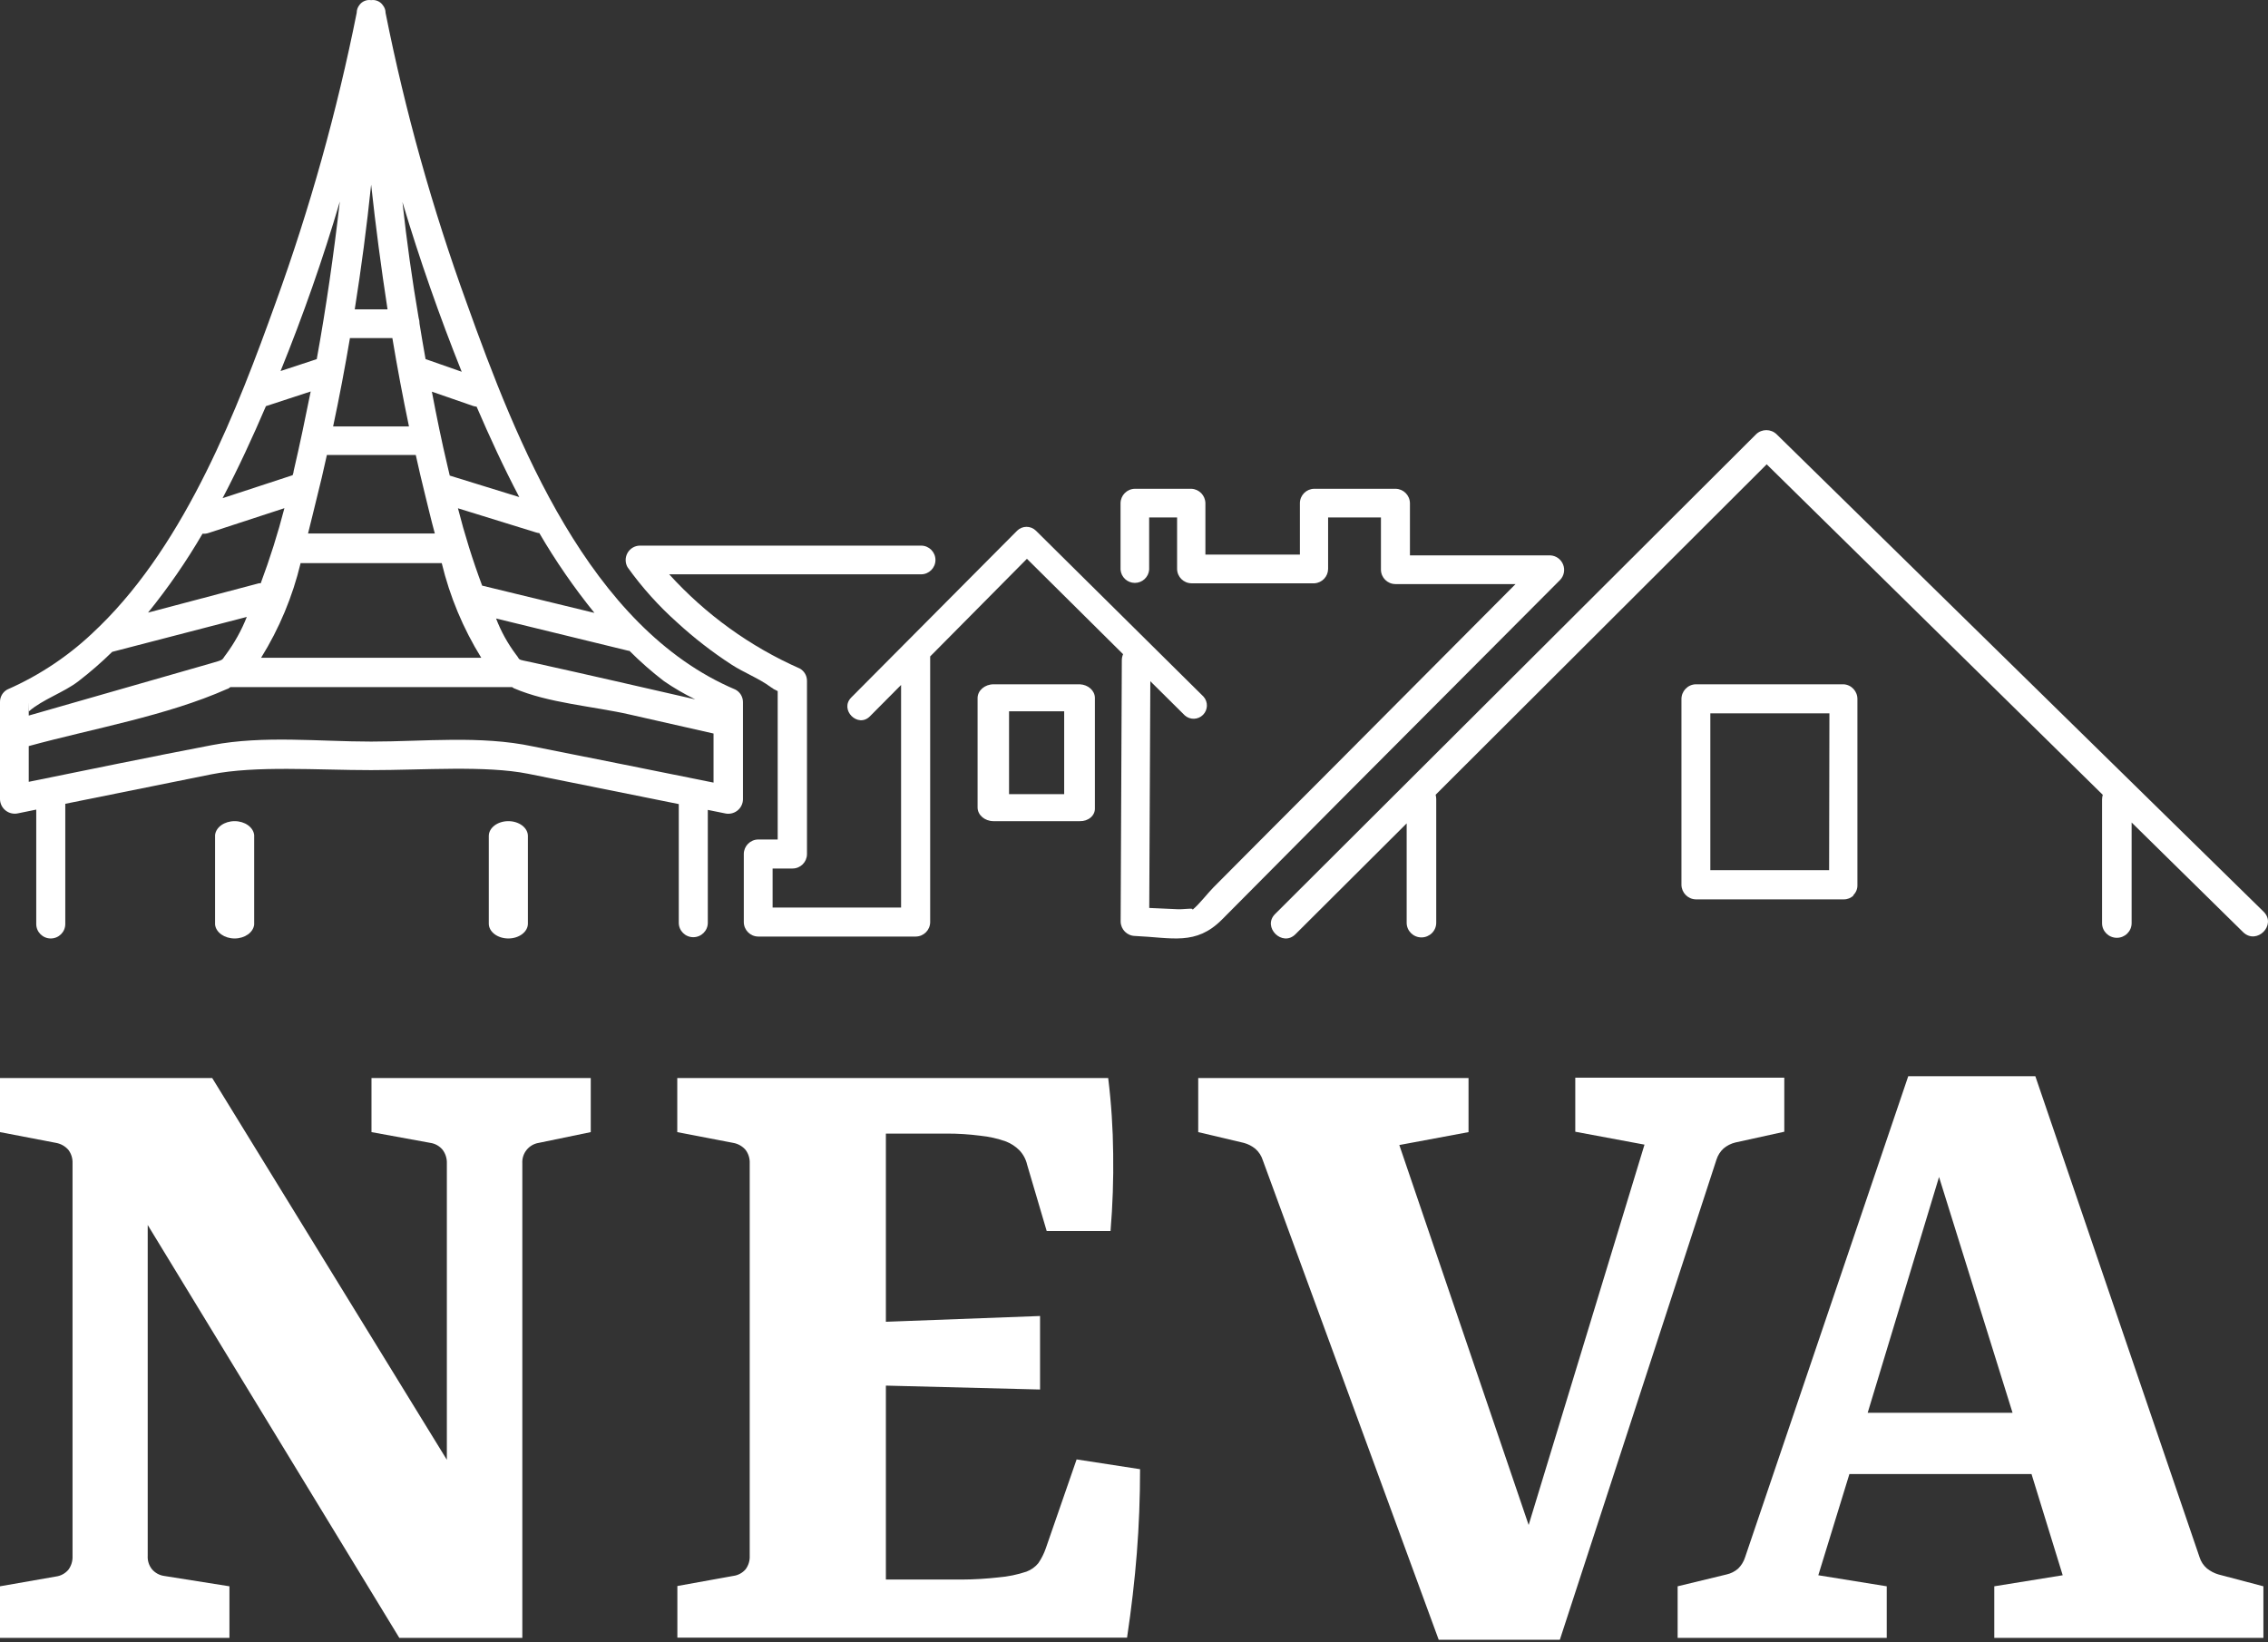 <?xml version="1.0" encoding="UTF-8"?>
<svg width="116px" height="84px" viewBox="0 0 116 84" version="1.1" xmlns="http://www.w3.org/2000/svg" xmlns:xlink="http://www.w3.org/1999/xlink">
    <rect x="0" y="0" width="116" height="84" fill="#333333" stroke="none"/>
    <!-- Generator: Sketch 59.1 (86144) - https://sketch.com -->
    <title>Logo</title>
    <desc>Created with Sketch.</desc>
    <g id="Symbols" stroke="none" stroke-width="1" fill="none" fill-rule="evenodd">
        <g id="Navbar" transform="translate(-902, -17)" fill="#FFFFFF" fill-rule="nonzero">
            <g id="Logo">
                <g transform="translate(902, 17)">
                    <g id="_Group_2" transform="translate(0, 55)">
                        <path d="M11.735,26.135 L11.735,28.775 L0,28.775 L0,26.135 L2.86,25.635 C3.11,25.603 3.338,25.478 3.5,25.285 C3.646,25.085 3.72,24.842 3.71,24.595 L3.71,4.5 C3.721,4.254 3.647,4.012 3.5,3.815 C3.336,3.626 3.112,3.499 2.865,3.455 L0,2.905 L0,0.14 L10.855,0.14 L22.855,19.665 L22.855,4.5 C22.864,4.25 22.786,4.005 22.635,3.805 C22.477,3.615 22.254,3.49 22.01,3.455 L19,2.905 L19,0.14 L30.215,0.14 L30.215,2.905 L27.555,3.455 C27.048,3.536 26.685,3.988 26.715,4.5 L26.715,28.775 L20.425,28.775 L7.555,7.655 L7.555,24.575 C7.54,24.824 7.618,25.071 7.775,25.265 C7.933,25.45 8.154,25.571 8.395,25.605 L11.735,26.135 Z" id="_Compound_Path_"></path>
                        <path d="M56.8,7.965 L53.535,7.965 L52.535,4.575 C52.471,4.293 52.331,4.033 52.13,3.825 C51.937,3.634 51.708,3.484 51.455,3.385 C51.034,3.234 50.595,3.135 50.15,3.09 C49.573,3.015 48.992,2.978 48.41,2.98 L45.31,2.98 L45.31,12.605 L53.195,12.31 L53.195,16.07 L45.31,15.87 L45.31,25.79 L49.18,25.79 C49.808,25.787 50.436,25.75 51.06,25.68 C51.55,25.64 52.034,25.541 52.5,25.385 C52.736,25.297 52.944,25.148 53.105,24.955 C53.267,24.719 53.397,24.461 53.49,24.19 L55.065,19.645 L58.31,20.145 C58.31,21.612 58.255,23.042 58.145,24.435 C58.035,25.828 57.868,27.27 57.645,28.76 L34.645,28.76 L34.645,26.12 L37.5,25.605 C37.747,25.574 37.973,25.453 38.135,25.265 C38.283,25.066 38.357,24.822 38.345,24.575 L38.345,4.5 C38.356,4.254 38.282,4.012 38.135,3.815 C37.972,3.625 37.747,3.498 37.5,3.455 L34.64,2.905 L34.64,0.14 L56.68,0.14 C56.838,1.426 56.923,2.72 56.935,4.015 C56.955,5.315 56.91,6.635 56.8,7.965 Z" id="_Compound_Path_2"></path>
                        <path d="M79.78,28.87 L73.585,28.87 L64.585,4.335 C64.514,4.113 64.385,3.914 64.21,3.76 C64.036,3.617 63.833,3.513 63.615,3.455 L61.285,2.905 L61.285,0.14 L75.11,0.14 L75.11,2.905 L71.57,3.565 L78.185,23 L84.11,3.545 L80.57,2.885 L80.57,0.12 L91.26,0.12 L91.26,2.885 L88.76,3.435 C88.537,3.488 88.33,3.593 88.155,3.74 C87.985,3.896 87.859,4.095 87.79,4.315 L79.78,28.87 Z" id="_Compound_Path_3"></path>
                        <path d="M96.5,26.135 L96.5,28.775 L85.805,28.775 L85.805,26.135 L88.305,25.53 C88.525,25.482 88.73,25.379 88.9,25.23 C89.064,25.068 89.186,24.869 89.255,24.65 L97.6,0.045 L104.1,0.045 L112.5,24.65 C112.569,24.871 112.699,25.069 112.875,25.22 C113.051,25.361 113.253,25.467 113.47,25.53 L115.765,26.135 L115.765,28.775 L102,28.775 L102,26.135 L105.5,25.57 L103.905,20.395 L94.59,20.395 L93,25.57 L96.5,26.135 Z M102.935,17.26 L99.175,5.2 L95.525,17.26 L102.935,17.26 Z" id="_Compound_Path_4"></path>
                    </g>
                    <g id="Group-11">
                        <path d="M94.294,35 L86.731,35 C86.318,35.011 85.992,35.356 86,35.772 L86,45.254 C86.005,45.66 86.328,45.989 86.731,46 L94.294,46 C94.481,46.005 94.663,45.934 94.798,45.802 L94.798,45.776 L94.798,45.776 C94.933,45.643 95.006,45.459 95,45.269 L95,35.772 C95.011,35.364 94.698,35.022 94.294,35 L94.294,35 Z M93.553,44.507 L87.477,44.507 L87.477,36.487 L93.568,36.487 L93.553,44.507 Z" id="Shape"></path>
                        <path d="M55.233,35 L50.805,35 C50.364,35.008 50.009,35.313 50,35.692 L50,41.307 C50.006,41.688 50.363,41.995 50.805,42 L55.233,42 C55.437,42.006 55.635,41.939 55.781,41.816 L55.781,41.816 L55.781,41.816 C55.927,41.692 56.006,41.521 56,41.345 L56,35.692 C55.995,35.324 55.66,35.022 55.233,35 Z M54.429,40.619 L51.609,40.619 L51.609,36.38 L54.429,36.38 L54.429,40.619 Z" id="Shape"></path>
                        <path d="M37.611,35.269 C30.125,32.101 26.397,22.558 23.872,15.505 C22.114,10.666 20.726,5.702 19.72,0.655 C19.721,0.518 19.674,0.385 19.589,0.278 C19.457,0.078 19.22,-0.028 18.982,0.007 C18.744,-0.029 18.506,0.074 18.371,0.273 C18.289,0.382 18.245,0.514 18.245,0.65 C17.237,5.696 15.849,10.66 14.093,15.5 C12.163,20.871 9.547,27.683 5.097,32.031 C5.056,32.065 5.017,32.102 4.981,32.141 C3.649,33.456 2.086,34.517 0.369,35.269 C0.138,35.399 -0.003,35.643 5.01242658e-05,35.906 L5.01242658e-05,40.886 C0.007,41.111 0.114,41.322 0.293,41.46 C0.472,41.598 0.704,41.649 0.924,41.599 L1.854,41.409 L1.854,47.262 C1.854,47.67 2.186,48 2.596,48 C3.006,48 3.339,47.67 3.339,47.262 L3.339,41.112 L10.805,39.606 C13.098,39.149 16.214,39.39 18.982,39.39 C21.639,39.39 24.837,39.144 27.009,39.576 L34.717,41.127 L34.717,47.197 C34.717,47.604 35.049,47.935 35.459,47.935 C35.869,47.935 36.202,47.604 36.202,47.197 L36.202,41.424 L37.066,41.599 C37.288,41.654 37.524,41.606 37.706,41.467 C37.888,41.328 37.996,41.114 38,40.886 L38,35.906 C37.998,35.639 37.849,35.394 37.611,35.269 Z M35.56,35.771 C32.792,35.138 30.004,34.496 27.251,33.888 C26.347,33.693 26.66,33.798 26.382,33.467 C25.962,32.905 25.622,32.289 25.372,31.634 L32.146,33.286 L32.191,33.286 C32.747,33.843 33.339,34.363 33.964,34.842 C34.472,35.19 35.006,35.501 35.56,35.771 Z M30.403,31.348 L24.66,29.953 C24.177,28.657 23.764,27.336 23.422,25.997 L27.413,27.232 C27.468,27.251 27.526,27.262 27.585,27.267 C28.419,28.696 29.361,30.061 30.403,31.348 L30.403,31.348 Z M17.901,17.292 L20.068,17.292 C20.321,18.808 20.604,20.314 20.917,21.81 L17.038,21.81 C17.361,20.299 17.644,18.793 17.901,17.277 L17.901,17.292 Z M18.144,15.821 C18.481,13.702 18.76,11.577 18.982,9.445 C19.215,11.574 19.494,13.699 19.821,15.821 L18.144,15.821 Z M16.179,25.565 C16.371,24.802 16.548,24.059 16.719,23.271 L21.265,23.271 C21.417,23.948 21.569,24.626 21.735,25.279 C21.872,25.826 22.033,26.529 22.24,27.287 L15.755,27.287 C15.916,26.664 16.053,26.062 16.179,25.565 Z M23.003,24.325 C22.968,24.169 22.927,24.009 22.892,23.853 C22.594,22.598 22.331,21.313 22.089,20.033 L24.19,20.761 C24.251,20.781 24.313,20.794 24.377,20.801 C25.044,22.352 25.761,23.908 26.559,25.424 L23.003,24.325 Z M21.766,18.366 C21.654,17.764 21.558,17.156 21.457,16.554 C21.457,16.453 21.442,16.353 21.412,16.258 C21.075,14.29 20.799,12.315 20.584,10.334 C21.462,13.276 22.483,16.182 23.614,19.014 L21.766,18.366 Z M16.209,18.366 L14.35,18.978 C15.497,16.147 16.517,13.25 17.381,10.309 C17.068,13.02 16.684,15.71 16.199,18.376 L16.209,18.366 Z M13.608,20.771 L15.891,20.023 C15.613,21.403 15.33,22.764 15.017,24.104 C15.017,24.169 14.987,24.24 14.967,24.305 L11.385,25.48 C12.189,23.948 12.921,22.362 13.598,20.781 L13.608,20.771 Z M10.36,27.297 C10.468,27.307 10.577,27.293 10.678,27.257 L14.547,25.992 C14.21,27.292 13.805,28.573 13.335,29.832 L13.249,29.832 L7.572,31.333 C8.599,30.065 9.528,28.721 10.35,27.312 L10.36,27.297 Z M15.411,28.803 L22.594,28.803 C23.006,30.512 23.688,32.145 24.614,33.642 L13.355,33.642 C14.285,32.145 14.967,30.51 15.376,28.798 L15.411,28.803 Z M1.48,36.383 C2.172,35.776 3.263,35.419 4.006,34.847 C4.613,34.38 5.192,33.877 5.738,33.341 L5.738,33.341 L12.623,31.554 C12.352,32.24 11.992,32.888 11.552,33.482 C11.315,33.778 11.522,33.718 10.734,33.944 L1.47,36.599 L1.47,36.152 C1.465,35.831 1.47,35.911 1.48,36.383 Z M18.982,37.93 C16.32,37.93 13.472,37.608 10.845,38.11 C7.713,38.708 4.592,39.355 1.47,39.988 L1.47,38.16 C4.794,37.252 8.506,36.619 11.618,35.239 C11.673,35.239 11.729,35.174 11.784,35.143 L26.18,35.143 C26.211,35.143 26.241,35.184 26.276,35.199 C28.029,35.962 30.358,36.122 32.221,36.549 L36.495,37.518 L36.495,40.028 C33.414,39.411 30.332,38.783 27.251,38.176 C24.579,37.608 21.69,37.93 18.982,37.93 L18.982,37.93 Z" id="Shape"></path>
                        <path d="M11,42.71 L11,47.29 C11.043,47.691 11.478,48 12,48 C12.522,48 12.957,47.691 13,47.29 L13,42.71 C12.957,42.309 12.522,42 12,42 C11.478,42 11.043,42.309 11,42.71 L11,42.71 Z" id="Path"></path>
                        <path d="M25,42.758 L25,47.242 C25,47.661 25.448,48 26,48 C26.552,48 27,47.661 27,47.242 L27,42.758 C27,42.339 26.552,42 26,42 C25.448,42 25,42.339 25,42.758 Z" id="Path"></path>
                        <path d="M79.797,29.659 C79.996,29.449 80.054,29.142 79.947,28.873 C79.84,28.605 79.587,28.422 79.298,28.406 L72.113,28.406 L72.113,25.734 C72.107,25.333 71.785,25.008 71.384,25 L67.214,25 C66.812,25.005 66.488,25.332 66.485,25.734 L66.485,28.366 L61.652,28.366 L61.652,25.734 C61.644,25.339 61.332,25.018 60.938,25 L58.046,25 C57.643,25.005 57.318,25.331 57.312,25.734 L57.312,29.14 C57.344,29.521 57.662,29.814 58.044,29.814 C58.426,29.814 58.744,29.521 58.775,29.14 L58.775,26.468 L60.204,26.468 L60.204,29.1 C60.209,29.503 60.534,29.829 60.938,29.834 L67.234,29.834 C67.622,29.808 67.924,29.488 67.928,29.1 L67.928,26.468 L70.63,26.468 L70.63,29.14 C70.635,29.543 70.96,29.869 71.364,29.874 L77.515,29.874 L68.153,39.278 C66.126,41.305 64.097,43.341 62.066,45.385 C61.736,45.72 61.377,46.209 60.987,46.539 C61.082,46.404 60.558,46.539 60.099,46.499 L58.78,46.439 C58.8,42.574 58.819,38.709 58.835,34.843 L60.598,36.591 C60.867,36.83 61.275,36.818 61.529,36.564 C61.784,36.309 61.796,35.901 61.557,35.632 L52.983,27.142 C52.717,26.881 52.291,26.881 52.024,27.142 L43.536,35.677 C42.922,36.301 43.88,37.26 44.495,36.636 L46.087,35.033 L46.087,46.419 L39.516,46.419 L39.516,44.422 L40.54,44.422 C40.942,44.419 41.268,44.095 41.274,43.693 L41.274,34.828 C41.277,34.566 41.137,34.323 40.909,34.194 C38.369,33.074 36.093,31.432 34.228,29.375 L47.111,29.375 C47.516,29.375 47.845,29.046 47.845,28.641 C47.845,28.235 47.516,27.907 47.111,27.907 L32.725,27.907 C32.465,27.911 32.226,28.053 32.097,28.279 C31.968,28.506 31.968,28.783 32.096,29.01 C32.833,30.042 33.682,30.988 34.628,31.832 C35.493,32.627 36.424,33.349 37.409,33.989 C38.038,34.399 38.822,34.698 39.406,35.133 C39.52,35.22 39.644,35.292 39.776,35.348 L39.776,42.938 L38.777,42.938 C38.374,42.944 38.049,43.269 38.043,43.673 L38.043,47.168 C38.049,47.572 38.374,47.897 38.777,47.902 L46.841,47.902 C47.245,47.897 47.57,47.572 47.575,47.168 L47.575,33.685 C47.578,33.648 47.578,33.611 47.575,33.575 L52.524,28.581 L57.442,33.46 C57.401,33.554 57.379,33.656 57.377,33.759 L57.317,47.138 C57.325,47.54 57.649,47.865 58.051,47.872 C59.954,47.957 61.162,48.372 62.495,47.038 L68.487,41.006 L79.797,29.659 Z" id="Path"></path>
                        <path d="M115.78,46.635 L90.863,22.208 C90.572,21.931 90.111,21.931 89.821,22.208 L65.216,46.75 C64.546,47.418 65.589,48.455 66.259,47.782 L71.946,42.114 L71.946,47.198 C71.946,47.611 72.285,47.946 72.702,47.946 C73.119,47.946 73.458,47.611 73.458,47.198 L73.458,40.867 C73.456,40.793 73.446,40.72 73.428,40.648 L90.36,23.749 L107.549,40.653 C107.526,40.729 107.514,40.808 107.513,40.887 L107.513,47.218 C107.513,47.631 107.852,47.966 108.269,47.966 C108.686,47.966 109.025,47.631 109.025,47.218 L109.025,42.069 L114.732,47.682 C115.423,48.345 116.455,47.313 115.78,46.635 Z" id="Path"></path>
                    </g>
                </g>
            </g>
        </g>
    </g>
</svg>